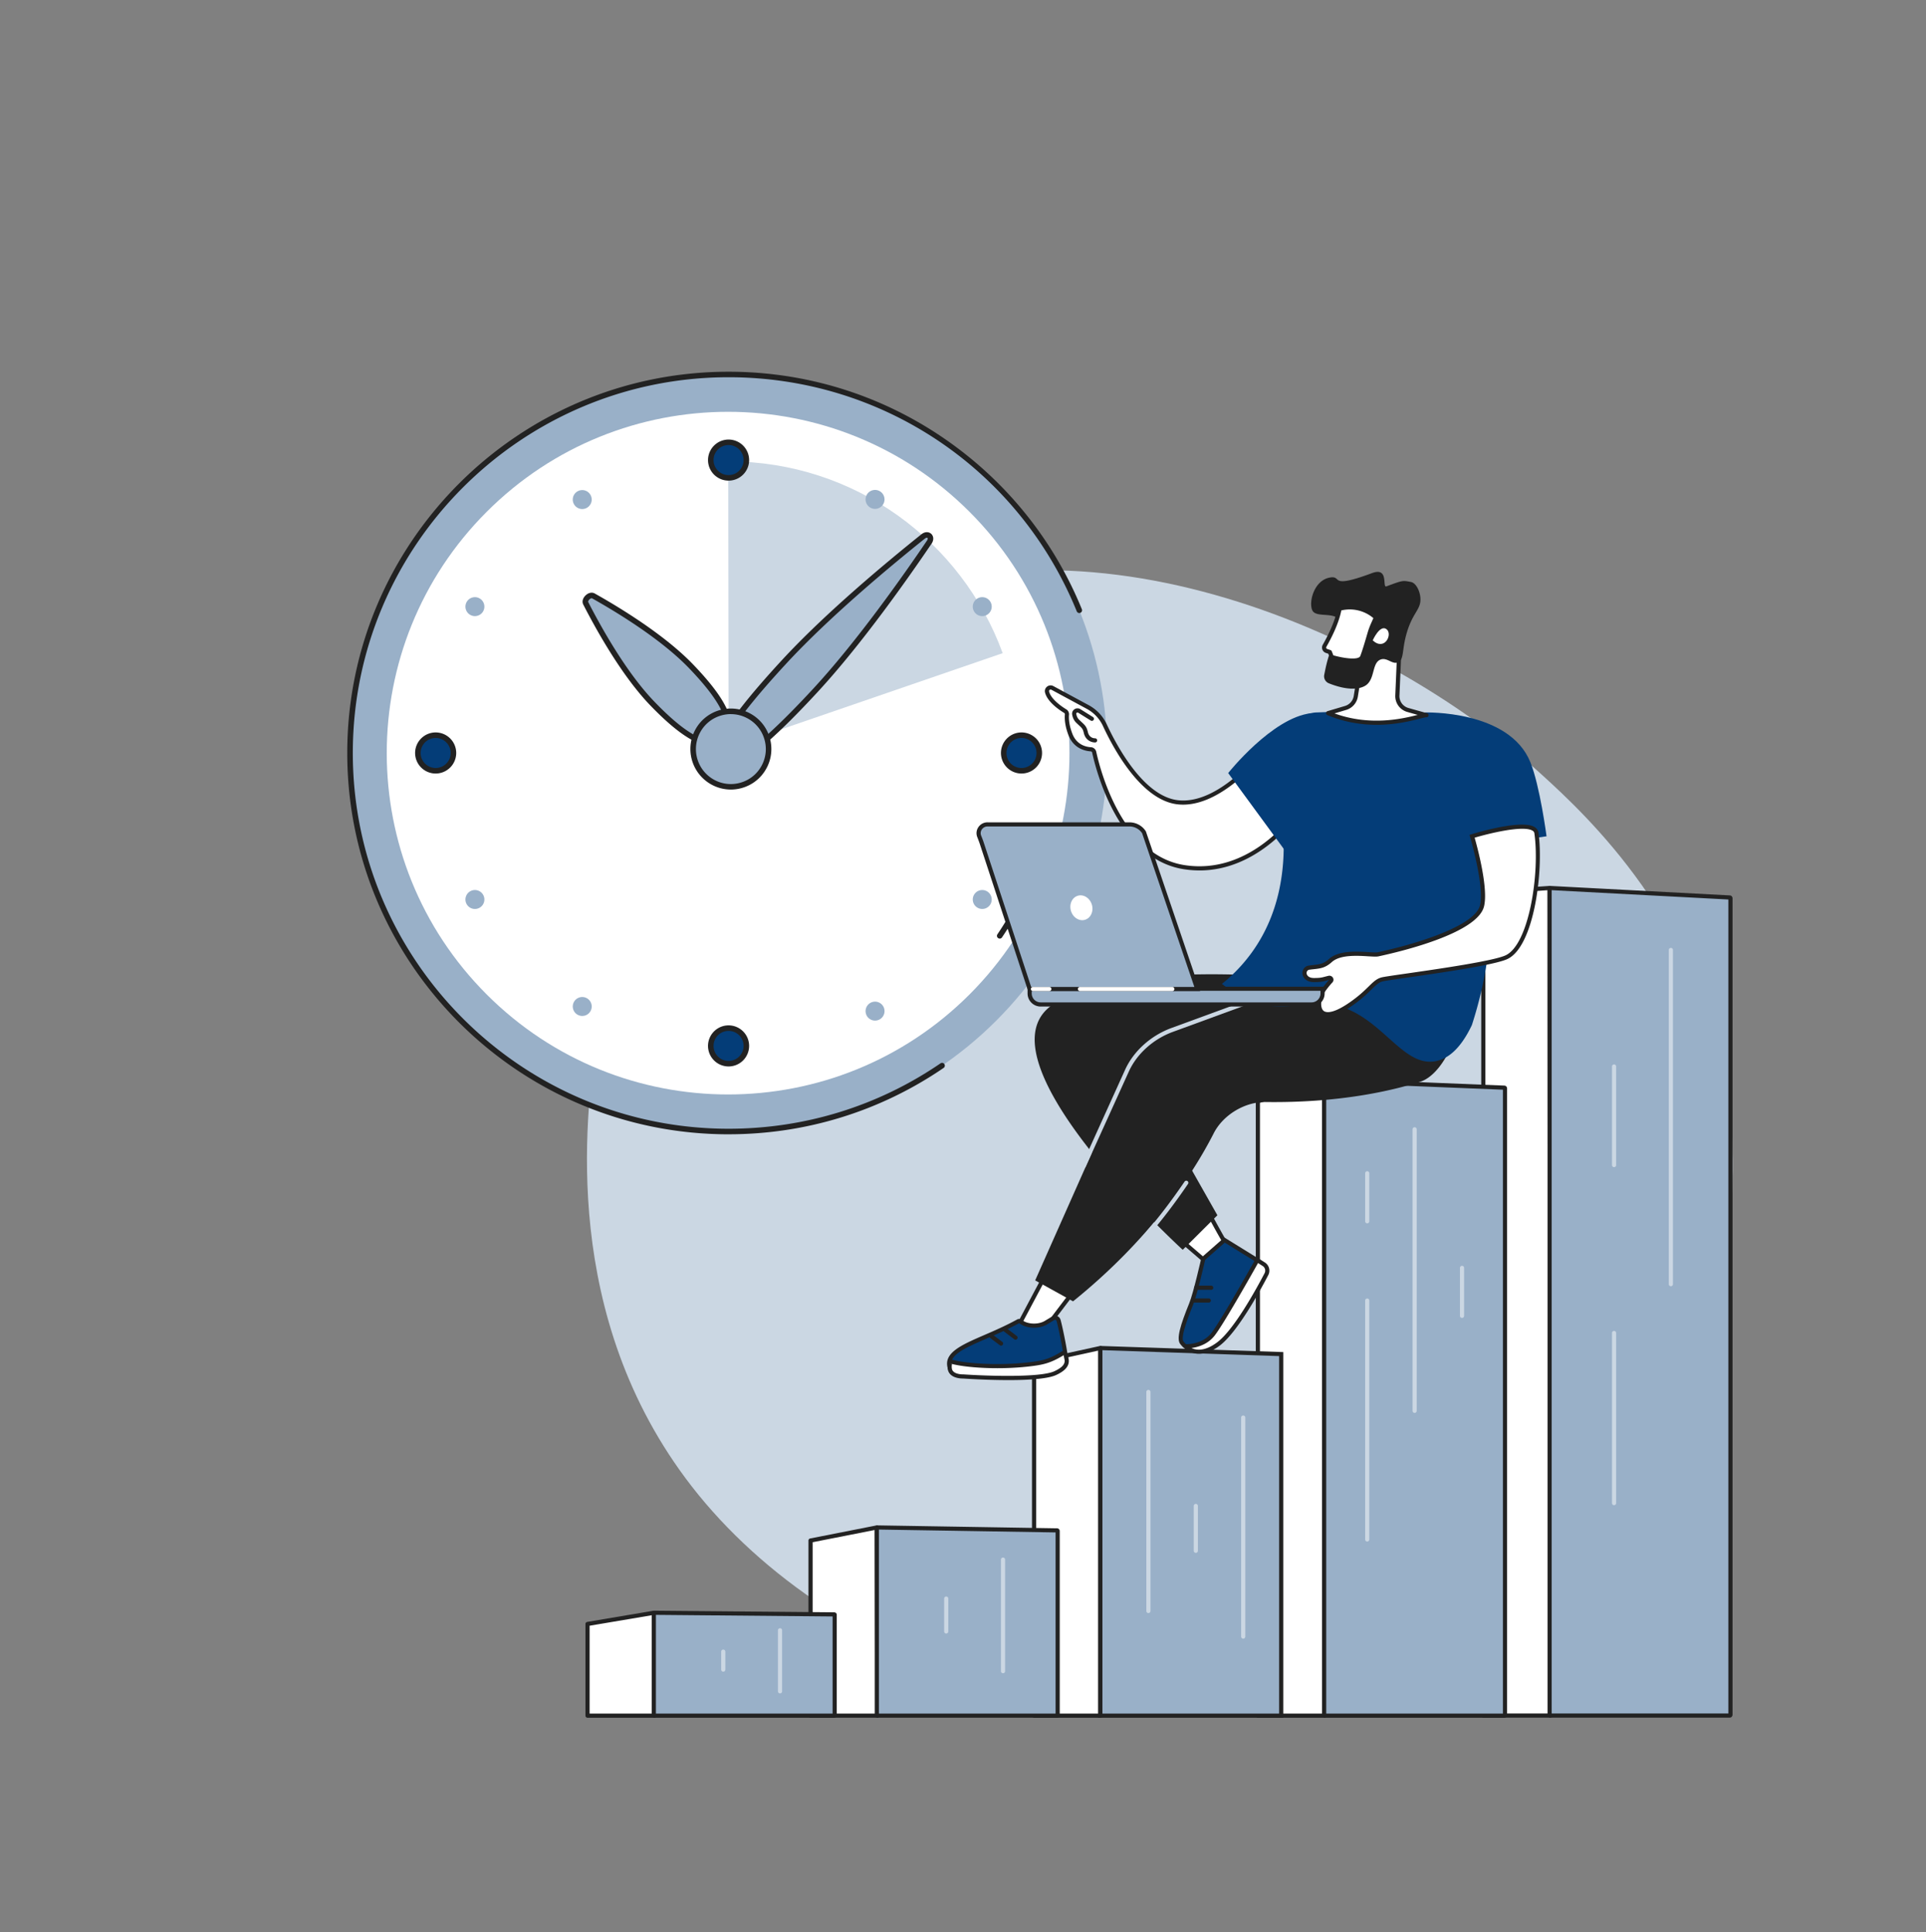 <svg width="300" height="301" fill="none" xmlns="http://www.w3.org/2000/svg"><rect width="100%" height="100%" fill="#808080" stroke="none"/><path d="M129.993 96.868c36.247-19.96 84.808.776 110.113 23.764 7.229 6.567 24.756 22.949 28.896 49.205 5.141 32.615-11.687 72.146-50.285 89.056-42.012 18.406-88.985.961-110.971-27.353-20.56-26.48-16.446-57.661-14.976-68.801 1.724-13.069 6.854-49.151 37.223-65.871Z" fill="#CBD7E3"/><path d="M155.178 158.995c23.027-23.027 23.027-60.361 0-83.388-23.027-23.027-60.361-23.027-83.388 0-23.027 23.027-23.027 60.361 0 83.388 23.027 23.027 60.361 23.027 83.388 0Z" fill="#99B0C8"/><path d="M113.485 176.697c-32.75 0-59.395-26.645-59.395-59.396 0-32.75 26.644-59.395 59.395-59.395 12.045 0 23.641 3.586 33.538 10.368 9.664 6.624 17.098 15.84 21.499 26.653a.43.43 0 0 1-.795.324c-9.018-22.165-30.311-36.486-54.239-36.486-32.277 0-58.533 26.26-58.533 58.534s26.259 58.533 58.533 58.533c11.852 0 23.265-3.523 33.01-10.189a.428.428 0 0 1 .597.112.433.433 0 0 1-.112.6c-9.888 6.764-21.47 10.339-33.495 10.339l-.003.003Z" fill="#222"/><path d="M151.009 154.918c20.764-20.765 20.764-54.431 0-75.195-20.765-20.764-54.43-20.764-75.195 0-20.764 20.764-20.764 54.43 0 75.195 20.764 20.764 54.43 20.764 75.195 0Z" fill="#fff"/><path d="M155.719 146.212a.415.415 0 0 1-.241-.075.427.427 0 0 1-.115-.597 50.639 50.639 0 0 0 4.011-7.114.43.43 0 0 1 .781.361 51.401 51.401 0 0 1-4.08 7.238.426.426 0 0 1-.356.19v-.003Z" fill="#222"/><path d="M156.179 101.748c-6.351-17.428-23.067-29.871-42.691-29.871h-.06l.06 44.554 42.691-14.683Z" fill="#CBD7E3"/><path d="M116.164 72.307a2.771 2.771 0 1 0-5.394-1.272 2.771 2.771 0 0 0 5.394 1.272Z" fill="#043D78"/><path d="M113.485 74.873a3.204 3.204 0 0 1-3.201-3.201 3.204 3.204 0 0 1 3.201-3.201 3.204 3.204 0 0 1 3.201 3.201 3.204 3.204 0 0 1-3.201 3.201Zm0-5.544a2.342 2.342 0 0 0-2.34 2.34c0 1.29 1.051 2.34 2.34 2.34s2.34-1.05 2.34-2.34a2.344 2.344 0 0 0-2.34-2.34Z" fill="#222"/><path d="M113.485 165.699a2.77 2.77 0 1 0 0-5.54 2.77 2.77 0 0 0 0 5.54Z" fill="#043D78"/><path d="M113.485 166.129a3.204 3.204 0 0 1-3.202-3.201 3.204 3.204 0 0 1 3.202-3.201 3.204 3.204 0 0 1 3.201 3.201 3.204 3.204 0 0 1-3.201 3.201Zm0-5.541a2.342 2.342 0 0 0-2.34 2.34c0 1.289 1.05 2.34 2.34 2.34a2.344 2.344 0 0 0 2.34-2.34 2.344 2.344 0 0 0-2.34-2.34Z" fill="#222"/><path d="M70.608 117.743a2.77 2.77 0 1 0-5.47-.889 2.77 2.77 0 0 0 5.47.889Z" fill="#043D78"/><path d="M67.86 120.498a3.204 3.204 0 0 1-3.202-3.201 3.204 3.204 0 0 1 3.201-3.201 3.204 3.204 0 0 1 3.202 3.201 3.204 3.204 0 0 1-3.202 3.201Zm0-5.541a2.342 2.342 0 0 0-2.34 2.34c0 1.289 1.05 2.34 2.34 2.34 1.289 0 2.34-1.051 2.34-2.34s-1.051-2.34-2.34-2.34Z" fill="#222"/><path d="M161.862 117.743a2.77 2.77 0 1 0-5.469-.888 2.77 2.77 0 1 0 5.469.888Z" fill="#043D78"/><path d="M159.111 120.498a3.204 3.204 0 0 1-3.201-3.201 3.204 3.204 0 0 1 3.201-3.201 3.204 3.204 0 0 1 3.202 3.201 3.204 3.204 0 0 1-3.202 3.201Zm0-5.541a2.342 2.342 0 0 0-2.34 2.34 2.344 2.344 0 0 0 2.34 2.34c1.29 0 2.34-1.051 2.34-2.34s-1.05-2.34-2.34-2.34Z" fill="#222"/><path d="M91.953 77.058a1.475 1.475 0 1 1-2.553 1.477 1.475 1.475 0 0 1 2.553-1.477Zm-18.717 61.785a1.474 1.474 0 0 1 2.016.54 1.474 1.474 0 0 1-.54 2.015 1.474 1.474 0 0 1-2.016-.54 1.474 1.474 0 0 1 .54-2.015Zm79.024-45.621a1.475 1.475 0 1 1 1.477 2.554 1.475 1.475 0 0 1-1.477-2.554Zm-77.548 0a1.475 1.475 0 1 1-1.476 2.555 1.475 1.475 0 1 1 1.476-2.555Zm79.024 45.621c.707.407.948 1.309.54 2.015a1.474 1.474 0 1 1-2.555-1.475 1.473 1.473 0 0 1 2.015-.54ZM89.398 156.08a1.475 1.475 0 1 1 2.555 1.473 1.475 1.475 0 0 1-2.555-1.473Zm45.625-79.022a1.475 1.475 0 1 1 2.555 1.475 1.475 1.475 0 0 1-2.555-1.475Zm0 79.713a1.476 1.476 0 1 1 2.556 1.477 1.476 1.476 0 0 1-2.556-1.477Zm-8.004-49.24c-9.572 10.359-13.319 12.24-14.66 11.002-1.338-1.237.241-5.119 9.814-15.481 6.842-7.405 16.603-15.484 21.614-19.49.763-.61 1.507.075.958.885-3.597 5.312-10.881 15.676-17.723 23.081l-.003.003Z" fill="#99B0C8"/><path d="M113.282 119.322a1.7 1.7 0 0 1-1.212-.468c-1.275-1.177-1.315-4.071 9.788-16.089 6.822-7.385 16.5-15.407 21.66-19.533.597-.476 1.2-.379 1.533-.072.333.308.479.902.049 1.534-3.707 5.47-10.945 15.751-17.767 23.132-8.556 9.26-12.234 11.496-14.054 11.496h.003Zm31.091-35.559c-.08 0-.192.043-.316.141-5.142 4.112-14.78 12.102-21.565 19.446-10.39 11.247-10.623 14.146-9.836 14.873.786.726 3.658.267 14.051-10.979 6.782-7.342 13.991-17.58 17.683-23.033.135-.198.141-.359.078-.419-.02-.02-.052-.029-.095-.029Z" fill="#222"/><path d="M107.625 103.776c6.221 6.463 6.6 9.561 4.938 11.163-1.665 1.602-4.743 1.103-10.965-5.36-4.447-4.62-8.444-11.855-10.362-15.608-.293-.571.629-1.461 1.192-1.145 3.675 2.061 10.752 6.33 15.2 10.953l-.003-.003Z" fill="#99B0C8"/><path d="M110.665 116.137c-2.251 0-5.349-2.073-9.38-6.259-4.459-4.634-8.452-11.832-10.436-15.71-.221-.434-.08-.988.359-1.413.439-.425.999-.543 1.424-.307 3.801 2.13 10.841 6.397 15.3 11.028 2.969 3.083 4.775 5.555 5.518 7.551.664 1.78.466 3.201-.594 4.217a3.05 3.05 0 0 1-2.196.888l.005.005ZM92.164 93.191c-.086 0-.23.063-.356.187-.155.15-.227.33-.19.399 1.961 3.836 5.91 10.953 10.29 15.504 5.079 5.277 8.562 7.075 10.357 5.349.798-.769.924-1.846.384-3.296-.692-1.858-2.486-4.301-5.331-7.255-4.382-4.554-11.341-8.769-15.1-10.876a.11.11 0 0 0-.048-.012h-.006Z" fill="#222"/><path d="M119.233 119.038a5.875 5.875 0 1 0-10.768-4.697 5.875 5.875 0 0 0 10.768 4.697Z" fill="#99B0C8"/><path d="M113.83 122.994a6.316 6.316 0 0 1-5.49-9.395 6.265 6.265 0 0 1 3.793-2.986 6.263 6.263 0 0 1 4.792.572 6.259 6.259 0 0 1 2.986 3.793 6.256 6.256 0 0 1-.571 4.791 6.262 6.262 0 0 1-3.793 2.986 6.269 6.269 0 0 1-1.717.239Zm.017-11.755c-.494 0-.993.069-1.481.207a5.392 5.392 0 0 0-3.273 2.578 5.452 5.452 0 0 0 2.084 7.414 5.405 5.405 0 0 0 4.137.493 5.394 5.394 0 0 0 3.274-2.578 5.405 5.405 0 0 0 .493-4.137 5.392 5.392 0 0 0-2.578-3.273 5.406 5.406 0 0 0-2.656-.698v-.006Z" fill="#222"/><path d="M241.474 267.243h-10.429V139.055l10.325-.729.104 128.917Z" fill="#fff"/><path d="M241.474 267.567h-10.429a.324.324 0 0 1-.323-.324V139.055c0-.171.132-.311.3-.324l10.325-.728a.329.329 0 0 1 .243.086c.067.06.104.147.104.237l.103 128.917a.323.323 0 0 1-.323.324Zm-10.105-.647h9.781l-.103-128.247-9.678.683V266.92Z" fill="#222"/><path d="M269.437 267.245h-27.961c-.058 0-.105-.065-.105-.146v-128.62c0-.082.049-.149.107-.147l27.961 1.477c.056.002.102.066.102.146v127.144c0 .079-.048.146-.106.146h.002Z" fill="#99B0C8"/><path d="M269.437 267.568h-27.961c-.239 0-.427-.207-.427-.47v-128.62c0-.138.054-.267.147-.356a.413.413 0 0 1 .302-.114l27.961 1.477c.228.013.407.217.407.467v127.144c0 .263-.188.47-.429.47v.002Zm-27.743-.647h27.523v-126.8l-27.523-1.453v128.253Z" fill="#222"/><path d="M260.259 200.364a.323.323 0 0 1-.323-.324v-52.055a.323.323 0 1 1 .647 0v52.055a.324.324 0 0 1-.324.324Zm-8.846-18.549a.322.322 0 0 1-.323-.323v-15.358a.322.322 0 1 1 .646 0v15.358a.322.322 0 0 1-.323.323Zm0 52.655a.322.322 0 0 1-.323-.323v-26.499a.323.323 0 1 1 .646 0v26.499a.322.322 0 0 1-.323.323Z" fill="#CBD7E3"/><path d="M206.309 267.257h-10.378v-95.701l10.322-3.261.056 98.962Z" fill="#fff"/><path d="M206.31 267.583h-10.381a.323.323 0 0 1-.324-.323v-95.699c0-.141.091-.266.227-.309l10.322-3.261a.323.323 0 0 1 .421.308l.056 98.961a.323.323 0 0 1-.324.323h.003Zm-10.056-.647h9.734l-.056-98.197-9.678 3.057v95.14Z" fill="#222"/><path d="M234.319 267.259h-27.96c-.059 0-.106-.049-.106-.112v-98.734c0-.063.05-.114.108-.112l27.961 1.134c.056.002.101.051.101.112v97.6c0 .063-.047.112-.106.112h.002Z" fill="#99B0C8"/><path d="M234.32 267.582h-27.961a.434.434 0 0 1-.429-.436v-98.734c0-.118.049-.235.133-.317a.433.433 0 0 1 .311-.118l27.961 1.134c.23.008.411.2.411.435v97.6c0 .24-.191.436-.429.436h.003Zm-27.744-.647H234.1v-97.186l-27.524-1.115v98.301Z" fill="#222"/><path d="M220.347 220.1a.324.324 0 0 1-.324-.323v-43.836a.324.324 0 1 1 .647 0v43.836a.323.323 0 0 1-.323.323Zm-7.383-29.531a.322.322 0 0 1-.323-.323v-7.473a.323.323 0 1 1 .646 0v7.473a.322.322 0 0 1-.323.323Zm0 49.572a.323.323 0 0 1-.323-.324v-37.218a.323.323 0 1 1 .646 0v37.218a.323.323 0 0 1-.323.324Zm14.766-34.84a.323.323 0 0 1-.324-.323v-7.473a.323.323 0 0 1 .647 0v7.473a.323.323 0 0 1-.323.323Z" fill="#CBD7E3"/><path d="M171.394 267.257h-10.325v-55.004l10.325-2.263v57.267Z" fill="#fff"/><path d="M171.394 267.581h-10.325a.323.323 0 0 1-.323-.323v-55.004c0-.151.105-.282.254-.317l10.325-2.263a.316.316 0 0 1 .271.064.328.328 0 0 1 .121.253v57.267a.323.323 0 0 1-.323.323Zm-10.002-.647h9.678v-56.542l-9.678 2.121v54.421Z" fill="#222"/><path d="M199.564 267.259h-28.17v-57.146c0-.067.053-.119.12-.117l28.052.94v56.323h-.002Z" fill="#99B0C8"/><path d="M199.887 267.582H171.07v-57.47c0-.118.05-.233.134-.317a.434.434 0 0 1 .321-.123l28.362.951v56.959Zm-28.17-.647h27.523v-55.687l-27.523-.922v56.609Z" fill="#222"/><path d="M178.881 251.277a.323.323 0 0 1-.323-.323v-34.117a.323.323 0 1 1 .647 0v34.117a.323.323 0 0 1-.324.323Zm14.766 3.989a.323.323 0 0 1-.323-.324v-34.117a.322.322 0 1 1 .646 0v34.117a.323.323 0 0 1-.323.324Zm-7.383-13.368a.322.322 0 0 1-.323-.323v-6.984a.323.323 0 0 1 .647 0v6.984a.323.323 0 0 1-.324.323Z" fill="#CBD7E3"/><path d="M136.674 267.254h-10.422v-27.28l10.323-2.036.099 29.316Z" fill="#fff"/><path d="M136.674 267.58h-10.421a.323.323 0 0 1-.324-.323v-27.28c0-.155.11-.287.261-.317l10.323-2.035a.322.322 0 0 1 .385.317l.1 29.315a.323.323 0 0 1-.324.323Zm-10.098-.646h9.775l-.095-28.599-9.678 1.907v26.692h-.002Z" fill="#222"/><path d="M164.648 267.252h-27.974a.099.099 0 0 1-.099-.099v-29.116a.1.1 0 0 1 .099-.099l27.974.456c.054 0 .097.046.097.1v28.661a.099.099 0 0 1-.099.099l.002-.002Z" fill="#99B0C8"/><path d="M164.648 267.578h-27.974a.423.423 0 0 1-.422-.422v-29.117a.419.419 0 0 1 .427-.42l27.974.457a.422.422 0 0 1 .413.423v28.661a.423.423 0 0 1-.422.423l.004-.005Zm-27.749-.646h27.523v-28.216l-27.523-.448v28.664Z" fill="#222"/><path d="M156.233 260.653a.323.323 0 0 1-.323-.323v-17.358a.324.324 0 1 1 .647 0v17.358a.323.323 0 0 1-.324.323Zm-8.846-6.186a.322.322 0 0 1-.323-.323v-5.121a.323.323 0 1 1 .647 0v5.121a.323.323 0 0 1-.324.323Z" fill="#CBD7E3"/><path d="M101.94 267.259H91.518v-14.287l10.325-1.743.097 16.03Z" fill="#fff"/><path d="M101.94 267.586H91.518a.323.323 0 0 1-.323-.324v-14.286c0-.158.114-.293.27-.319l10.322-1.742a.32.32 0 0 1 .261.071.328.328 0 0 1 .116.246l.099 16.028a.323.323 0 0 1-.323.326Zm-10.099-.647h9.773l-.094-15.323-9.68 1.634v13.689h.001Z" fill="#222"/><path d="M129.914 267.263H101.94c-.054 0-.099-.024-.099-.054v-15.921c0-.03.045-.054.099-.054l27.974.25c.054 0 .097.024.097.054v15.671c0 .03-.043.054-.099.054h.002Z" fill="#99B0C8"/><path d="M129.914 267.585H101.94c-.237 0-.422-.166-.422-.377v-15.921c0-.094.038-.187.107-.256a.48.48 0 0 1 .319-.121l27.974.25c.237 0 .418.164.418.377v15.671c0 .211-.185.377-.422.377Zm-27.748-.647h27.524v-15.133l-27.524-.246v15.379Z" fill="#222"/><path d="M121.501 263.793a.323.323 0 0 1-.324-.323v-9.49a.324.324 0 1 1 .647 0v9.49a.323.323 0 0 1-.323.323Zm-8.845-3.382a.322.322 0 0 1-.323-.323v-2.8a.323.323 0 0 1 .647 0v2.8a.323.323 0 0 1-.324.323Z" fill="#CBD7E3"/><path d="M191.822 195.078c-.6-.427-5.137-9.068-5.137-9.068l-5.091 5.162 8.352 7.18 1.876-3.274Z" fill="#fff"/><path d="M189.949 198.674a.332.332 0 0 1-.212-.078l-8.352-7.18a.323.323 0 0 1-.02-.472l5.092-5.162a.32.32 0 0 1 .278-.093.328.328 0 0 1 .239.17c1.712 3.259 4.593 8.575 5.042 8.959.136.097.17.275.088.42l-1.875 3.274a.32.32 0 0 1-.28.162Zm-7.881-7.523 7.794 6.699 1.567-2.737c-.911-1.194-3.67-6.376-4.821-8.564l-4.538 4.6-.002.002Z" fill="#222"/><path d="m168.064 200.05-5.873 7.738-3.779-.839 5.087-9.572 4.565 2.673Z" fill="#fff"/><path d="M162.19 208.112a.23.23 0 0 1-.069-.009l-3.778-.838a.325.325 0 0 1-.216-.468l5.085-9.573a.326.326 0 0 1 .451-.127l4.565 2.673a.32.32 0 0 1 .153.216.326.326 0 0 1-.06.258l-5.874 7.736a.322.322 0 0 1-.257.127v.005Zm-3.293-1.386 3.16.7 5.526-7.281-3.959-2.319-4.729 8.9h.002Zm45.079-54.168s-31.235-3.55-40.629 4.416c-10.603 8.989 20.878 37.715 20.878 37.715l5.4-5.38-11.185-19.742 28.95-8.221-3.41-8.788h-.004Z" fill="#222"/><path d="M221.211 168.513c-4.548 1.444-12.689 3.311-24.066 3.156-3.233-.044-6.626 1.993-8.093 4.873-3.369 6.609-10.028 16.597-21.909 26.174l-5.899-3.263 14.482-32.6a12.032 12.032 0 0 1 6.853-6.41l28.702-10.525s8.9-2.488 13.263 5.457c.778 1.419 2.226-1.116 2.571.028 1.181 3.925-1.996 11.873-5.901 13.112l-.003-.002Z" fill="#222"/><path d="M168.821 181.933a.316.316 0 0 1-.134-.028c-.161-.073-.235-.265-.161-.429l6.69-14.758c1.302-2.934 4.014-5.393 7.251-6.581l13.746-5.039a.322.322 0 0 1 .414.191.32.32 0 0 1-.192.414l-13.746 5.04c-3.076 1.127-5.649 3.459-6.884 6.238l-6.691 14.761a.325.325 0 0 1-.295.189l.002.002Zm10.037 10.415a.325.325 0 0 1-.243-.537c1.918-2.209 3.847-4.742 5.899-7.745a.323.323 0 0 1 .533.365c-2.065 3.024-4.01 5.576-5.945 7.805a.326.326 0 0 1-.244.112Z" fill="#CBD7E3"/><path d="M164.888 205.684c.269.966.836 3.684 1.076 5.32a2.05 2.05 0 0 1-1.492 2.266c-2.807.758-9.514.726-15.099.972-.382.017-1.087-.171-1.401-1.097-1.063-3.143 4.806-4.117 10.609-7.312a.336.336 0 0 1 .358.02c.067.047.151.105.252.17 1.009.642 2.688.642 3.712.026l1.157-.696a.558.558 0 0 1 .828.331Z" fill="#043D78"/><path d="M149.323 214.567c-.574 0-1.328-.341-1.66-1.317-.836-2.473 2.041-3.719 5.684-5.296 1.56-.675 3.328-1.442 5.074-2.404a.653.653 0 0 1 .703.039c.062.045.142.099.237.16.899.571 2.442.582 3.371.021l1.157-.696a.885.885 0 0 1 1.307.522c.28 1.004.847 3.729 1.082 5.358a2.372 2.372 0 0 1-1.727 2.625c-2.123.576-6.311.699-10.745.832-1.472.044-2.996.089-4.423.154h-.063l.003.002Zm9.428-8.452c-1.789.979-3.572 1.75-5.145 2.431-3.816 1.654-5.945 2.675-5.329 4.495.293.866.953.883 1.08.877 1.433-.063 2.957-.108 4.432-.153 4.201-.125 8.546-.254 10.596-.808a1.725 1.725 0 0 0 1.257-1.908c-.229-1.567-.793-4.302-1.067-5.279a.24.24 0 0 0-.352-.142l-1.157.696c-1.134.683-2.953.668-4.052-.03a4.703 4.703 0 0 1-.265-.179h.002Z" fill="#222"/><path d="M166.132 211.738c.006.028.008.048.01.059.149 1.026-.825 1.657-1.756 2.095-2.766 1.297-13.931.554-14.362.524H150c-.138.002-1.556.002-1.966-.88a1.462 1.462 0 0 1-.101-.407 2.053 2.053 0 0 1 .037-.707.336.336 0 0 1 .413-.259c2.074.53 6.913.929 11.748.388 2.142-.239 3.304-.45 5.356-1.716a.339.339 0 0 1 .509.231l.134.675.002-.003Z" fill="#fff"/><path d="M157.048 214.985c-3.274 0-6.425-.202-7.046-.243-.293.004-1.778-.026-2.259-1.067a1.747 1.747 0 0 1-.129-.5 2.348 2.348 0 0 1 .041-.822.67.67 0 0 1 .304-.424.644.644 0 0 1 .506-.076c2.218.567 7.049.895 11.631.382 2.182-.244 3.266-.463 5.223-1.671a.66.66 0 0 1 .608-.043c.2.089.347.27.39.485l.134.675.013.075c.185 1.276-1.018 2.001-1.94 2.432-1.337.627-4.458.799-7.473.799l-.003-.002Zm-7.041-.89h.04c3.971.27 12.054.513 14.201-.496 1.185-.556 1.67-1.097 1.575-1.754l-.008-.041-.134-.675a.02.02 0 0 0-.013-.017c-2.069 1.27-3.263 1.513-5.498 1.763-4.658.522-9.59.185-11.864-.396l-.334-.054.314.071a1.752 1.752 0 0 0-.032.595c.026.187.056.278.073.314.326.705 1.613.692 1.667.692h.01l.003-.002Zm8.175-5.399a.323.323 0 0 1-.197-.067l-1.694-1.289a.321.321 0 0 1-.06-.453.321.321 0 0 1 .453-.06l1.694 1.289c.142.108.17.31.06.453a.317.317 0 0 1-.256.127Zm-2.251.922a.327.327 0 0 1-.194-.064l-1.481-1.113a.323.323 0 0 1 .388-.517l1.481 1.112a.324.324 0 0 1-.194.582Z" fill="#222"/><path d="m187.425 196.081 3.313-2.905 5.136 3.175c.765.48 1.091 1.535.714 2.36-.494 1.073-1.296 2.578-2.432 3.975-2.142 2.632-3.222 6.889-6.352 7.175-3.128.287-3.033.095-3.697-.67-.664-.765.569-3.923 1.423-6.029.696-1.72 1.897-7.081 1.897-7.081h-.002Z" fill="#043D78"/><path d="M185.798 210.307c-1.063 0-1.354-.22-1.807-.759-.039-.048-.082-.097-.127-.151-.688-.793.013-3.022 1.367-6.361.679-1.675 1.868-6.977 1.879-7.029l.024-.103 3.572-3.134 5.341 3.302c.903.567 1.276 1.808.836 2.77-.48 1.049-1.302 2.601-2.474 4.043-.66.811-1.229 1.8-1.779 2.759-1.222 2.126-2.485 4.324-4.793 4.535-.901.082-1.55.13-2.037.13l-.002-.002Zm1.92-14.056c-.175.773-1.235 5.416-1.888 7.029-.505 1.248-2.044 5.041-1.477 5.694.048.056.093.108.134.158.455.541.55.653 3.289.403 1.975-.181 3.1-2.141 4.292-4.214.562-.981 1.147-1.994 1.838-2.845 1.13-1.388 1.923-2.891 2.389-3.904.31-.677.045-1.552-.591-1.951l-4.932-3.047-3.052 2.679-.002-.002Z" fill="#222"/><path d="M188.659 200.922h-2.345a.323.323 0 1 1 0-.647h2.345a.323.323 0 0 1 0 .647Zm-.373 1.992h-2.345a.323.323 0 1 1 0-.646h2.345a.322.322 0 1 1 0 .646Z" fill="#222"/><path d="M184.677 209.717s2.701.144 4.266-1.867c1.565-2.009 6.896-11.553 6.896-11.553l1.015.644c.515.328.692.998.409 1.542-1.28 2.45-4.785 8.859-7.468 10.874-3.341 2.511-5.12.358-5.12.358l.002.002Z" fill="#fff"/><path d="M186.764 210.89c-1.508 0-2.323-.955-2.336-.97a.323.323 0 0 1 .267-.528c.039.002 2.559.101 3.994-1.742 1.531-1.968 6.816-11.418 6.87-11.513a.323.323 0 0 1 .455-.114l1.015.645a1.51 1.51 0 0 1 .521 1.963c-1.368 2.624-4.847 8.943-7.559 10.983-1.287.967-2.369 1.276-3.227 1.276Zm-1.185-.904c.733.36 2.078.572 4.022-.89 2.608-1.959 6.027-8.182 7.376-10.764a.86.86 0 0 0-.295-1.119l-.727-.461c-.931 1.66-5.332 9.467-6.755 11.297-1.078 1.386-2.636 1.812-3.619 1.94l-.002-.003Z" fill="#222"/><path d="m163.924 107.158 5.523 2.981a6.148 6.148 0 0 1 2.657 2.832c1.675 3.617 5.891 11.402 11.373 12.004 5.955.653 11.857-6.089 13.674-8.374a.57.57 0 0 1 .966.114l4.214 9.016a.573.573 0 0 1-.05.572c-1.181 1.67-7.846 10.348-17.856 8.775-9.973-1.567-13.407-15.227-13.989-17.906a.57.57 0 0 0-.517-.451c-.783-.045-2.443-.385-3.184-2.302-.584-1.508-.593-2.586-.545-3.106a.57.57 0 0 0-.272-.539c-.737-.446-2.498-1.636-2.828-2.985-.116-.478.397-.866.83-.634l.004.003Z" fill="#fff"/><path d="M186.838 135.594a15.94 15.94 0 0 1-2.464-.194c-10.169-1.597-13.659-15.405-14.254-18.158a.246.246 0 0 0-.22-.196c-.767-.045-2.642-.379-3.466-2.507-.61-1.575-.616-2.713-.565-3.252a.244.244 0 0 0-.116-.231c-.774-.47-2.615-1.72-2.975-3.183a.878.878 0 0 1 .322-.914.885.885 0 0 1 .976-.082l5.522 2.981a6.518 6.518 0 0 1 2.798 2.981c1.556 3.358 5.751 11.23 11.114 11.818.261.028.519.043.78.043 5.566 0 11.013-6.291 12.605-8.296a.891.891 0 0 1 .807-.332c.31.037.573.226.707.511l4.214 9.016a.898.898 0 0 1-.08.895c-1.147 1.621-6.915 9.102-15.707 9.102l.002-.002Zm-23.187-28.181a.28.28 0 0 0-.157.054.232.232 0 0 0-.088.248c.31 1.263 2.129 2.451 2.681 2.785a.884.884 0 0 1 .425.845c-.045.483-.037 1.507.524 2.96.663 1.713 2.101 2.047 2.901 2.095a.892.892 0 0 1 .815.705c.579 2.679 3.97 16.123 13.721 17.655 9.795 1.539 16.33-6.93 17.542-8.643a.25.25 0 0 0 .021-.248l-4.214-9.017a.248.248 0 0 0-.42-.049c-1.72 2.164-7.809 9.171-13.963 8.494-5.691-.625-10.03-8.731-11.631-12.189a5.862 5.862 0 0 0-2.518-2.683l-5.522-2.981a.235.235 0 0 0-.119-.031h.002Z" fill="#222"/><path d="M170.545 115.654c-.502 0-1.45-.3-1.722-1.459-.151-.645-.248-.735-.793-1.242a16.995 16.995 0 0 1-.367-.345c-.452-.433-.588-.912-.657-1.28a.818.818 0 0 1 .351-.836.835.835 0 0 1 .925-.02l1.944 1.216a.324.324 0 1 1-.342.549l-1.945-1.215a.192.192 0 0 0-.217.006.176.176 0 0 0-.078.183c.056.304.153.628.47.932l.358.338c.571.532.786.733.98 1.569.222.951 1.024.964 1.115.959.172 0 .325.136.332.315a.324.324 0 0 1-.311.332h-.043v-.002Z" fill="#222"/><path d="M223.187 111.364c-3.589-.843-5.085-.856-18.128-.382-3.188.117-6.979 4.117-7.354 7.284 1.013 3.039 5.688 18.041-2.475 29.763a25.275 25.275 0 0 1-4.895 5.235c1.216.983 3.102 2.261 5.637 3.014 4.207 1.25 6.324-.102 9.714 0 8.971.267 12.261 10.258 18.055 9.003 1.547-.334 3.597-1.541 5.52-5.589a62.322 62.322 0 0 0 2.599-11.752c1.464-12.075-.931-22.128-3.071-28.437-.636-1.992-1.373-7.143-5.602-8.137v-.002Z" fill="#043D78"/><path d="M191.306 120.424s6.852-8.631 12.892-9.319l-2.977 22.851-9.915-13.532Zm49.59 9.852s-1.028-7.846-2.518-11.534c-3.302-8.187-16.459-7.756-16.459-7.756l2.365 21.626 16.61-2.336h.002Z" fill="#043D78"/><path d="M229.293 130.273s2.309 7.747 1.55 10.842c-1.069 4.354-15.222 7.335-16.194 7.547-.974.209-5.501-.772-7.419.963-1.149 1.039-1.957.91-3.359 1.119-.446.067-.747.526-.67.97.069.39.448.957 1.457.957 1.231 0 1.36-.114 2.33-.347.304-.073.524.28.311.502-.494.515-1.429 1.694-1.598 2.216-.778 2.397.199 4.854 5.575.748 2.222-1.696 2.793-2.904 4-3.218 1.207-.317 16.565-2.184 19.354-3.449 4.012-1.819 5.525-13.521 4.691-19.369-.352-2.455-10.026.521-10.026.521l-.002-.002Z" fill="#fff"/><path d="M206.844 158.318c-.395 0-.729-.097-1.007-.293-.735-.521-.901-1.675-.444-3.084.192-.589 1.125-1.761 1.632-2.298-.175.047-.324.084-.455.119-.574.148-.888.23-1.912.23-1.151 0-1.675-.659-1.776-1.224a1.182 1.182 0 0 1 .207-.89c.181-.25.439-.412.733-.455.275-.041.528-.069.765-.095.948-.106 1.573-.175 2.422-.942 1.49-1.349 4.303-1.177 6.167-1.065.632.039 1.177.071 1.401.024l.048-.011c6.872-1.474 15.159-4.272 15.901-7.296.731-2.975-1.522-10.596-1.546-10.674l-.09-.306.306-.095c.8-.246 7.878-2.369 9.87-1.106.323.205.519.498.569.847.825 5.773-.632 17.785-4.876 19.71-2.026.918-10.135 2.089-15.502 2.865-1.996.289-3.572.515-3.904.601-.607.16-1.056.599-1.733 1.263-.528.518-1.187 1.164-2.151 1.901-1.981 1.514-3.53 2.272-4.628 2.272l.003.002Zm.224-6.326c.226 0 .439.119.556.321a.612.612 0 0 1-.093.737c-.5.522-1.379 1.654-1.522 2.091-.355 1.093-.276 2.018.203 2.356.358.255 1.55.569 4.869-1.966.934-.713 1.576-1.342 2.091-1.847.724-.711 1.248-1.224 2.022-1.427.366-.095 1.802-.304 3.975-.616 5.007-.722 13.385-1.932 15.327-2.813 3.68-1.669 5.382-12.875 4.503-19.031-.024-.164-.11-.289-.276-.392-1.407-.893-6.727.405-9.029 1.086.427 1.5 2.155 7.878 1.463 10.702-1.023 4.169-12.805 7.005-16.394 7.775l-.048.011c-.312.067-.842.034-1.575-.009-1.755-.108-4.406-.267-5.693.897-1.004.909-1.789.996-2.785 1.106-.23.025-.474.051-.741.092a.455.455 0 0 0-.304.194.529.529 0 0 0-.095.401c.019.114.17.69 1.138.69.968 0 1.194-.067 1.748-.211.145-.037.308-.08.505-.128a.678.678 0 0 1 .155-.019Z" fill="#222"/><path d="m211.181 108.473.532-3.317c-.205-4.777 6.971-5.829 6.326-5.885l-.383 9.06a2.252 2.252 0 0 0 1.638 2.265c1.136.322 2.487.703 2.899.811-.972-.045-7.7 2.88-15.328-.317l2.731-.815a2.256 2.256 0 0 0 1.582-1.802h.003Z" fill="#fff"/><path d="M214.42 112.911c-2.297 0-4.931-.369-7.677-1.52a.324.324 0 0 1 .032-.608l2.731-.812a1.944 1.944 0 0 0 1.356-1.546l.528-3.285c-.099-2.735 1.989-4.761 6.212-6.024.071-.022.144-.043.205-.063a.33.33 0 0 1 .263-.1c.297.027.332.275.336.303a.305.305 0 0 1-.047.222l-.376 8.872a1.923 1.923 0 0 0 1.404 1.94c1.088.308 2.474.698 2.892.808a.323.323 0 0 1-.097.636c-.135-.011-.592.108-1.073.231-1.36.344-3.746.948-6.684.948l-.005-.002Zm-6.559-1.778c5.613 2.03 10.655.814 12.963.232a274 274 0 0 1-1.616-.457 2.565 2.565 0 0 1-1.873-2.588l.362-8.56c-3.859 1.173-5.762 2.983-5.658 5.385 0 .021 0 .043-.005.064l-.532 3.318a2.587 2.587 0 0 1-1.809 2.06l-1.83.546h-.002Z" fill="#222"/><path d="M207.263 89.948c1.869-.243-.347 1.86 6.443-.67 2.703-1.007 1.545 2.322 2.248 2.063 2.593-.96 2.503-.93 3.822-.681.873.164 1.547 1.703 1.474 2.895-.097 1.573-1.351 2.069-2.244 5.444-.627 2.371-.325 3.762-1.226 4.167-.912.409-1.697-.8-2.725-.427-1.332.481-.886 2.817-2.138 3.891-.789.677-2.709 1.103-5.934-.188a1.177 1.177 0 0 1-.716-1.319c.14-.711.319-1.606.565-2.449 1.164-4.01 2.488-4.994 1.908-5.97-.888-1.494-3.751-.395-4.331-1.632-.603-1.287.298-4.787 2.856-5.121l-.002-.002Z" fill="#222"/><path d="m214.314 96.203-.462 1.041a11.74 11.74 0 0 0-.549 1.513c-.278.968-.768 2.632-1.115 3.542-.506 1.336-4.744.056-4.744.056l-.308-.78-.494-.162a.56.56 0 0 1-.325-.811c.636-1.11 1.953-3.593 2.33-5.765 0 0 2.998-1.011 5.667 1.366Z" fill="#fff"/><path d="M210.626 103.23c-1.289 0-2.823-.433-3.274-.569a.322.322 0 0 1-.207-.191l-.252-.638-.349-.115a.905.905 0 0 1-.393-.248.883.883 0 0 1-.112-1.03c.565-.985 1.919-3.507 2.292-5.66a.319.319 0 0 1 .215-.25c.129-.043 3.21-1.043 5.984 1.431a.322.322 0 0 1 .08.373l-.462 1.041c-.211.476-.39.972-.534 1.47-.268.933-.77 2.638-1.121 3.565-.235.621-.996.819-1.867.819v.002Zm-2.938-1.144c1.593.459 3.936.791 4.199.095.345-.908.841-2.591 1.106-3.516.151-.528.34-1.05.565-1.554l.364-.823a5.692 5.692 0 0 0-4.992-1.199c-.418 2.123-1.632 4.451-2.33 5.671a.238.238 0 0 0 .032.276c.024.026.065.05.112.067l.494.162c.09.03.166.099.2.189l.25.634v-.002Z" fill="#222"/><path d="M213.818 99.757s1.108-2.507 2.136-1.755c1.029.752-.26 3.481-2.136 1.755Z" fill="#fff"/><path d="M204.291 156.473h-42.194c-.946 0-1.716-.77-1.716-1.716v-.733h45.625v.733c0 .946-.769 1.716-1.715 1.716Z" fill="#99B0C8"/><path d="M204.29 156.796h-42.193a2.04 2.04 0 0 1-2.039-2.039v-1.056h46.271v1.056a2.04 2.04 0 0 1-2.039 2.039Zm-43.586-2.45v.409c0 .768.625 1.393 1.393 1.393h42.193c.768 0 1.393-.625 1.393-1.393v-.409h-44.979Z" fill="#222"/><path d="M160.379 154.065h26.108l-8.295-24.415a2.727 2.727 0 0 0-2.291-1.226h-22.068c-1 0-1.647.972-1.319 1.83.129.34.27.679.384 1.026l7.484 22.788-.003-.003Z" fill="#99B0C8"/><path d="M186.937 154.388h-26.793l-7.555-23.012c-.08-.239-.174-.483-.265-.718-.039-.097-.075-.194-.112-.291a1.65 1.65 0 0 1 .192-1.526 1.71 1.71 0 0 1 1.431-.741h22.068c1.045 0 2.002.513 2.561 1.375l.034.071 8.439 24.844v-.002Zm-26.323-.647h25.422l-8.137-23.949a2.39 2.39 0 0 0-1.998-1.048h-22.068a1.07 1.07 0 0 0-.899.464c-.19.275-.235.622-.118.929.036.094.073.191.112.286.094.244.194.496.278.752l7.41 22.566h-.002Z" fill="#222"/><path d="M170.069 140.918c.31 1.033-.164 2.089-1.063 2.36-.897.272-1.877-.347-2.188-1.379-.31-1.033.164-2.089 1.063-2.36.897-.272 1.877.347 2.188 1.379Zm12.536 13.471h-14.384a.323.323 0 1 1 0-.647h14.384a.323.323 0 0 1 0 .647Zm-19.158 0h-2.55a.323.323 0 1 1 0-.647h2.55a.323.323 0 0 1 0 .647Z" fill="#fff"/></svg>